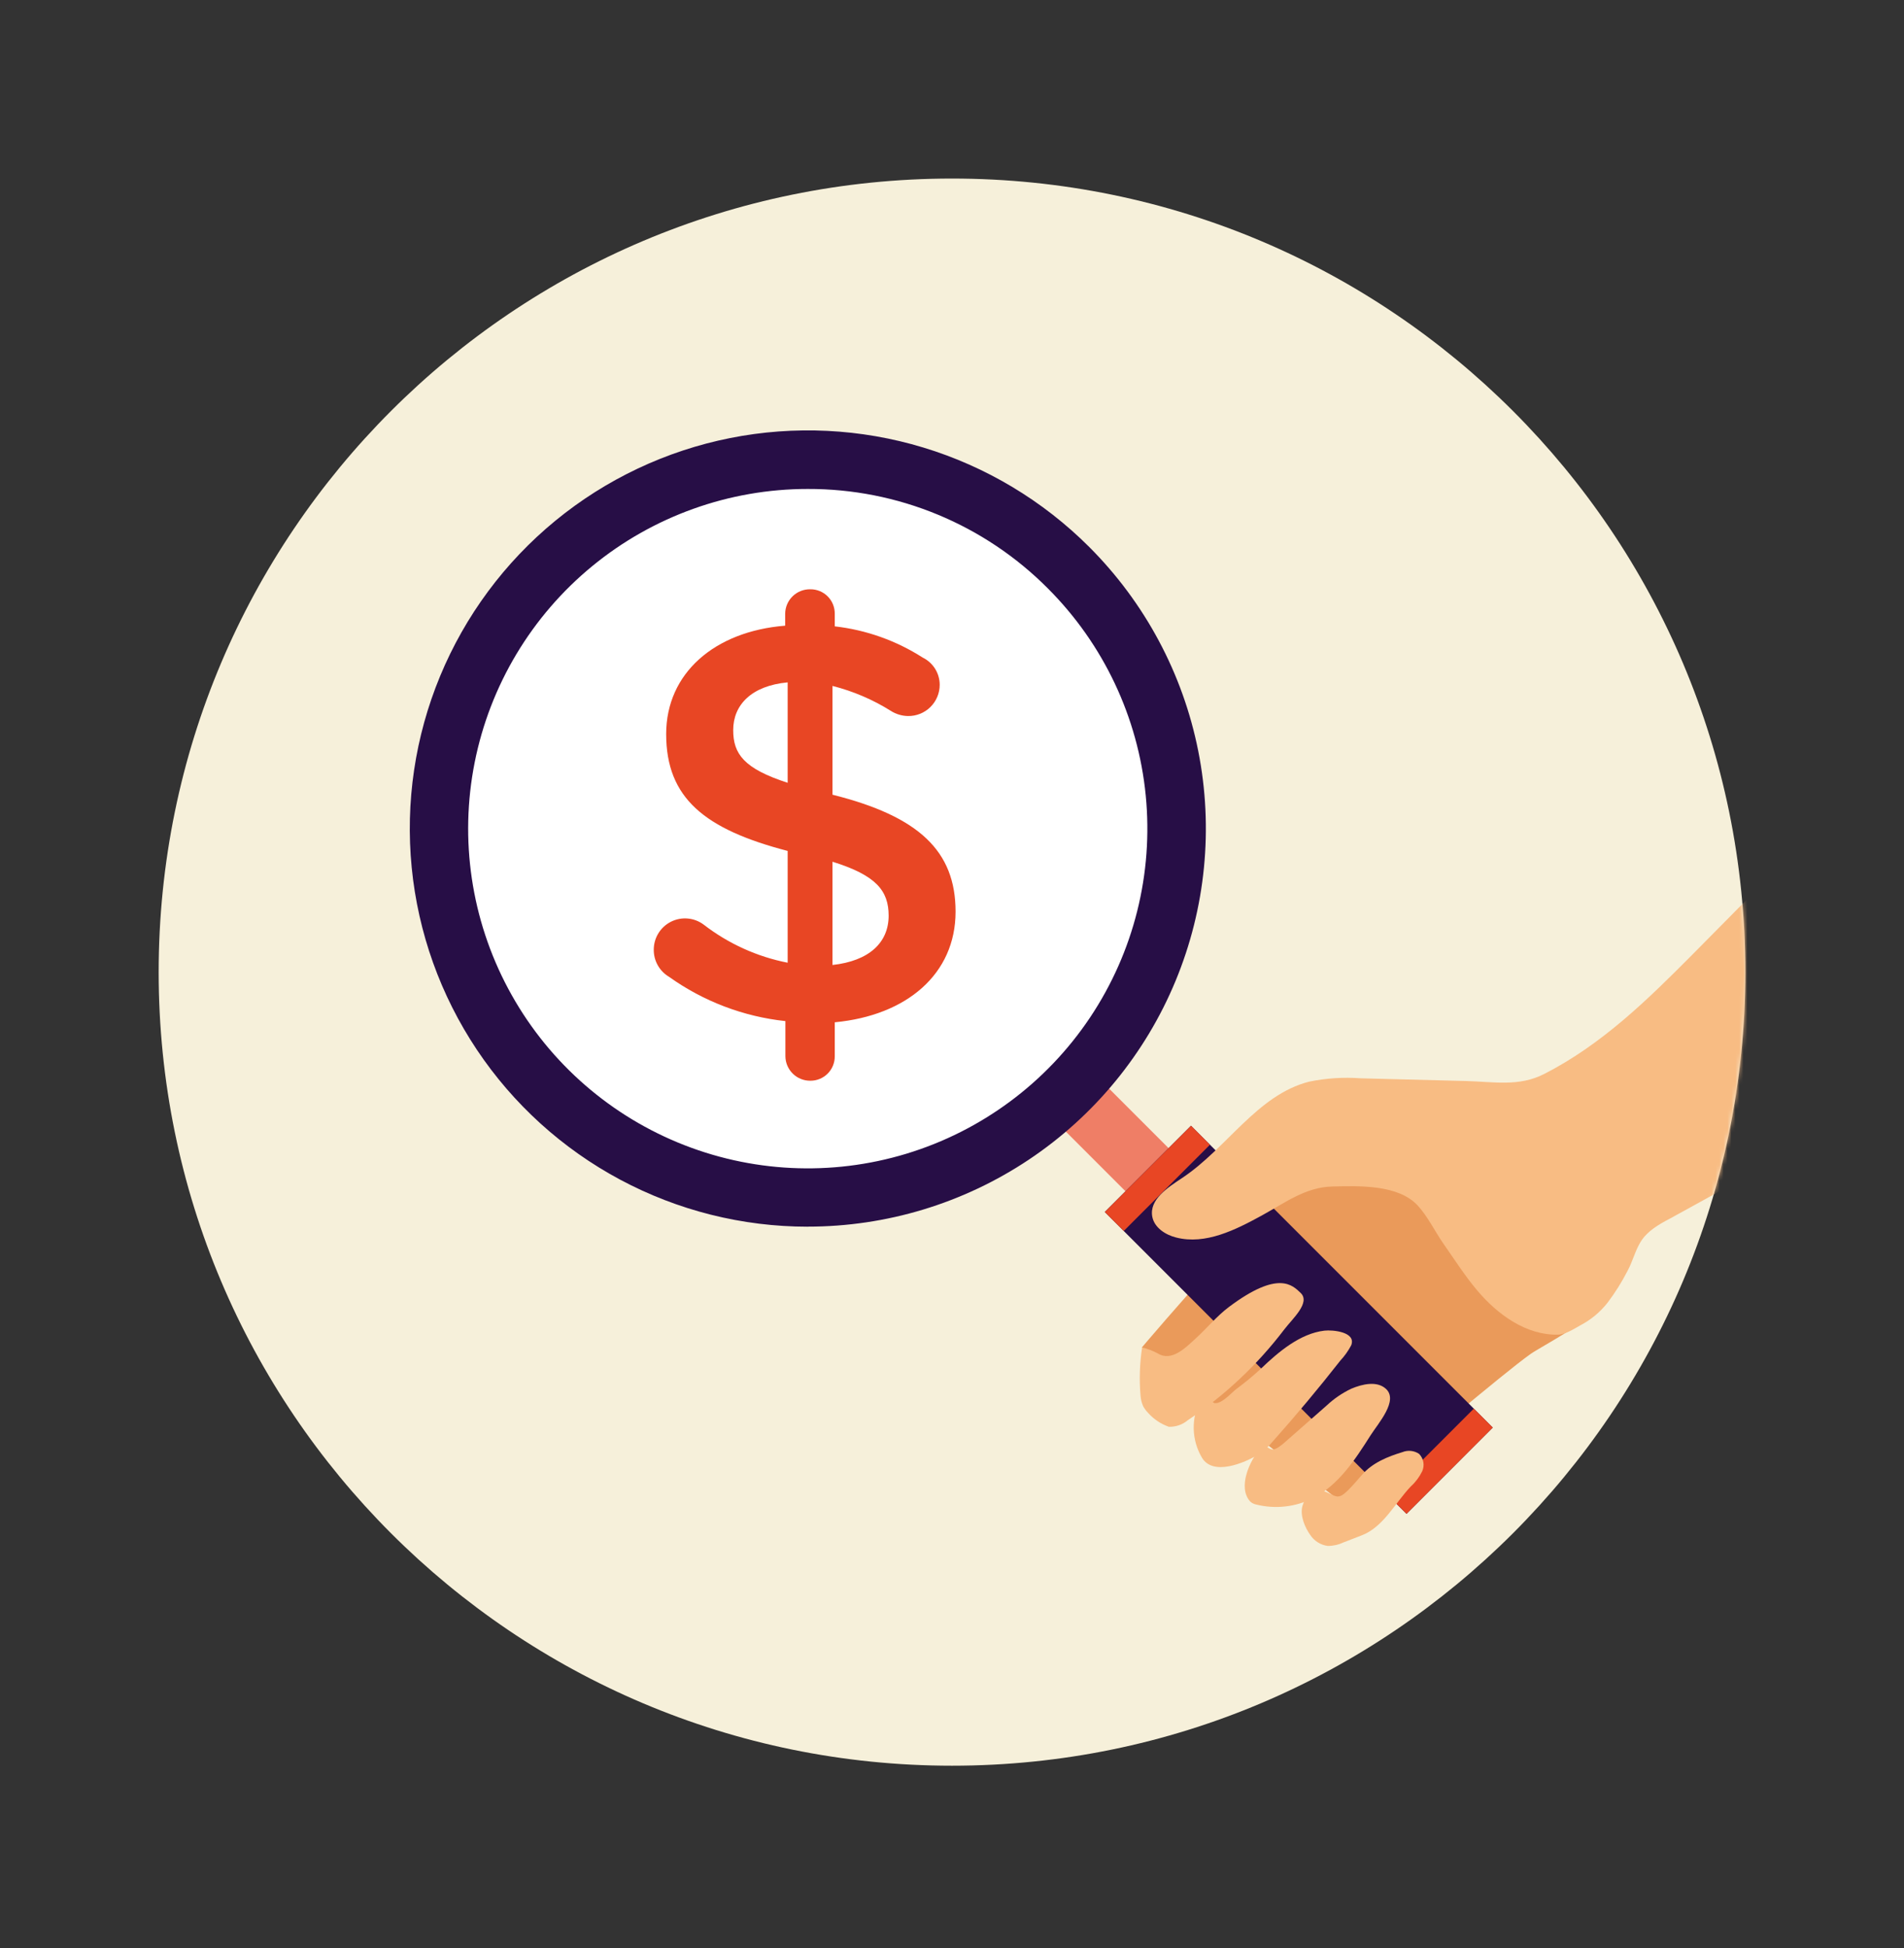 <svg width="480" height="491" viewBox="0 0 480 491" fill="none" xmlns="http://www.w3.org/2000/svg">
<rect x="0" y="0" width="480" height="491" fill="#333333" stroke="none"/>
<path d="M240 445C350.457 445 440 355.457 440 245C440 134.543 350.457 45 240 45C129.543 45 40 134.543 40 245C40 355.457 129.543 445 240 445Z" fill="#F6F0DA"/>
<path d="M337.643 287.442C324.285 296.614 287.871 339.585 287.871 339.585L339.585 379.685C340.571 380.357 347.3 372.542 348.4 371.657C354.328 367.185 378.757 346.271 385.871 341.228C388.285 339.514 402.014 332.342 401.928 329.728C401.843 327.457 385.5 318.814 382.057 315.114C374.2 306.685 365.885 298.242 356.343 291.814C351.514 288.599 343.371 283.571 337.643 287.442Z" fill="#EA9A5A"/>
<path d="M274.61 269.369L263.741 280.238L285.48 301.977L296.349 291.108L274.61 269.369Z" fill="#EF7E66"/>
<path d="M300.243 283.711L278.505 305.449L354.579 381.524L376.318 359.785L300.243 283.711Z" fill="#270E46"/>
<path d="M300.257 283.717L278.519 305.455L283.297 310.233L305.035 288.495L300.257 283.717Z" fill="#E84624"/>
<path d="M371.552 355.007L349.813 376.745L354.591 381.523L376.33 359.785L371.552 355.007Z" fill="#E84624"/>
<path d="M203.629 301.828C254.984 301.828 296.615 260.197 296.615 208.842C296.615 157.488 254.984 115.856 203.629 115.856C152.275 115.856 110.644 157.488 110.644 208.842C110.644 260.197 152.275 301.828 203.629 301.828Z" fill="white"/>
<path d="M203.628 309.156C187.128 309.153 170.883 305.08 156.333 297.299C141.782 289.518 129.375 278.269 120.21 264.548C111.045 250.827 105.405 235.058 103.79 218.637C102.174 202.216 104.633 185.65 110.949 170.406C117.265 155.163 127.242 141.711 139.997 131.244C152.753 120.777 167.893 113.617 184.076 110.399C200.259 107.18 216.986 108.001 232.776 112.791C248.566 117.58 262.931 126.19 274.6 137.856C288.637 151.889 298.198 169.769 302.071 189.236C305.944 208.703 303.956 228.881 296.358 247.218C288.76 265.555 275.894 281.226 259.388 292.249C242.882 303.271 223.477 309.151 203.628 309.142V309.156ZM203.628 123.228C183.821 123.23 164.627 130.1 149.317 142.667C134.007 155.234 123.528 172.721 119.666 192.148C115.804 211.575 118.797 231.74 128.136 249.207C137.474 266.675 152.581 280.364 170.881 287.942C189.181 295.521 209.543 296.519 228.496 290.768C247.45 285.016 263.824 272.871 274.826 256.401C285.829 239.931 290.781 220.156 288.838 200.444C286.895 180.732 278.178 162.304 264.171 148.299C256.239 140.324 246.804 134.002 236.411 129.698C226.019 125.395 214.876 123.195 203.628 123.228Z" fill="#270E46"/>
<path d="M204.285 148.514C205.095 148.506 205.898 148.66 206.647 148.966C207.397 149.272 208.078 149.724 208.651 150.295C209.224 150.867 209.678 151.547 209.985 152.296C210.293 153.045 210.448 153.847 210.443 154.657V157.857C218.338 158.751 225.923 161.444 232.614 165.728C233.898 166.356 234.98 167.332 235.738 168.544C236.496 169.756 236.898 171.156 236.9 172.585C236.9 173.631 236.692 174.667 236.287 175.631C235.883 176.596 235.29 177.47 234.544 178.203C233.798 178.935 232.913 179.512 231.942 179.899C230.97 180.286 229.931 180.476 228.885 180.457C227.366 180.43 225.883 179.985 224.6 179.171C220.048 176.317 215.079 174.192 209.871 172.871V200.285C231.614 205.728 240.9 214.457 240.9 229.757C240.9 245.471 228.6 255.928 210.443 257.643V266.214C210.448 267.024 210.293 267.827 209.986 268.577C209.678 269.327 209.225 270.008 208.652 270.581C208.079 271.153 207.398 271.607 206.648 271.914C205.899 272.222 205.096 272.377 204.285 272.371C202.636 272.386 201.048 271.747 199.869 270.592C198.691 269.438 198.019 267.864 198 266.214V257.343C187.427 256.208 177.325 252.365 168.671 246.185C167.482 245.482 166.5 244.478 165.823 243.274C165.145 242.071 164.798 240.709 164.814 239.328C164.815 237.868 165.222 236.436 165.99 235.194C166.758 233.951 167.856 232.947 169.162 232.293C170.468 231.639 171.93 231.362 173.385 231.492C174.84 231.621 176.23 232.154 177.4 233.028C183.616 237.829 190.864 241.116 198.571 242.628V214.457C177.671 209.014 167.943 201.157 167.943 185C167.943 169.7 180.1 159.114 197.943 157.685V154.657C197.952 153.836 198.124 153.025 198.448 152.271C198.773 151.517 199.244 150.834 199.833 150.263C200.423 149.692 201.12 149.243 201.884 148.943C202.649 148.643 203.465 148.497 204.285 148.514ZM198.571 197.285V171.971C189.414 172.828 184.843 177.685 184.843 183.985C184.828 190 187.543 193.714 198.571 197.285ZM209.871 217.171V243.2C219.028 242.2 224.028 237.628 224.028 230.757C224.014 224.471 220.871 220.6 209.857 217.171H209.871Z" fill="#E84624"/>
<path d="M334.414 376.058C337.828 377.586 337.442 378.543 343.371 371.686C345.985 368.658 349.814 367.101 353.557 365.972C354.239 365.695 354.98 365.591 355.712 365.668C356.445 365.746 357.147 366.002 357.757 366.415C358.315 366.984 358.688 367.71 358.826 368.495C358.963 369.281 358.86 370.09 358.528 370.815C357.825 372.251 356.855 373.541 355.671 374.615C351.757 378.715 348.771 384.815 343.371 386.915L338.728 388.715C337.478 389.307 336.112 389.615 334.728 389.615C333.837 389.496 332.981 389.188 332.219 388.709C331.458 388.231 330.808 387.595 330.314 386.843C328.957 384.958 327.685 381.929 328.342 379.558C328.67 378.512 329.152 377.52 329.771 376.615C330.021 376.115 330.395 375.687 330.857 375.372C331.857 374.815 333.085 375.372 334.085 375.943L334.414 376.058Z" fill="#F8BC83"/>
<path d="M315.143 378.385C315.581 378.803 316.133 379.081 316.729 379.185C321.53 380.38 326.601 379.807 331.014 377.571C337.443 374.271 341.629 367.885 345.5 361.771C347.457 358.685 352.643 352.957 349.372 350C347.114 347.971 343.472 348.8 340.629 350C338.339 351.098 336.233 352.543 334.386 354.285L323.814 363.571C323.172 364.142 321.672 365.4 320.729 365.3C319.3 365.142 319.114 363.4 317.586 365.2C315.1 368.128 311.957 374.771 315.143 378.385Z" fill="#F8BC83"/>
<path d="M317.486 366.428C318.717 365.571 319.823 364.547 320.772 363.385C326.715 356.718 332.429 349.885 337.915 342.885C338.989 341.73 339.907 340.438 340.643 339.042C341.958 335.671 335.958 335.114 333.886 335.356C327.758 336.071 322.286 340.728 318.015 344.814C316.026 346.666 313.932 348.403 311.743 350.014C310.415 350.999 307.543 354.456 305.686 353.456C305.294 353.178 304.939 352.852 304.629 352.485C304.475 352.302 304.273 352.165 304.046 352.09C303.82 352.014 303.576 352.003 303.343 352.056C303.015 352.227 302.761 352.511 302.629 352.856C301.457 355.101 300.876 357.607 300.938 360.138C301.001 362.67 301.705 365.143 302.986 367.328C305.715 372.014 313.529 368.856 317.486 366.428Z" fill="#F8BC83"/>
<path d="M289.414 356.057C290.838 357.661 292.647 358.875 294.671 359.586C296.428 359.636 298.142 359.035 299.485 357.9C308.792 351.681 316.999 343.956 323.771 335.043C325.856 332.314 330.457 328.286 327.885 325.843C325.828 323.886 322.271 320.057 309.856 329.357C306.728 331.7 304.271 334.743 301.399 337.357C298.971 339.572 295.385 343.286 291.885 341.1C290.634 340.433 289.305 339.924 287.928 339.586C287.316 343.608 287.182 347.689 287.528 351.743C287.594 352.655 287.816 353.549 288.185 354.386C288.516 354.996 288.93 355.559 289.414 356.057Z" fill="#F8BC83"/>
<mask id="mask0_933_2" style="mask-type:luminance" maskUnits="userSpaceOnUse" x="40" y="45" width="400" height="400">
<path d="M240 445C350.457 445 440 355.457 440 245C440 134.543 350.457 45 240 45C129.543 45 40 134.543 40 245C40 355.457 129.543 445 240 445Z" fill="white"/>
</mask>
<g mask="url(#mask0_933_2)">
<path d="M518.928 255.729C519.182 254.578 519.345 253.407 519.413 252.229C520.261 239.675 517.272 227.16 510.842 216.344C504.671 205.972 480.528 186.158 468.356 198.444C454.499 212.463 440.633 226.472 426.756 240.472C415.413 251.901 403.899 263.201 389.313 270.658C382.956 273.929 376.599 272.629 369.599 272.444L343.013 271.758C338.671 271.443 334.307 271.726 330.042 272.601C316.928 275.944 309.299 289.401 298.013 296.887C294.371 299.301 289.699 302.315 290.485 306.615C290.999 309.387 293.771 311.201 296.513 311.887C303.899 313.772 311.428 309.987 318.113 306.329C323.999 303.101 329.156 299.187 335.871 299.029C342.585 298.872 352.513 298.487 357.428 303.844C359.871 306.487 361.799 310.429 363.899 313.458C366.671 317.415 369.285 321.515 372.399 325.215C377.542 331.301 384.685 336.487 392.642 336.372C394.556 336.372 396.756 334.944 398.356 334.044C401.037 332.651 403.389 330.703 405.256 328.329C407.167 325.805 408.855 323.119 410.299 320.301C411.613 317.901 412.228 315.158 413.685 312.844C415.371 310.201 418.228 308.558 420.971 307.129C432.271 300.929 443.385 294.844 454.571 288.458C465.974 281.892 477.735 275.968 489.799 270.715C495.618 268.201 501.494 265.848 507.428 263.658C510.742 262.429 516.256 261.358 518.056 258.029C518.444 257.303 518.737 256.53 518.928 255.729Z" fill="#F8BC83"/>
</g>
</svg>
